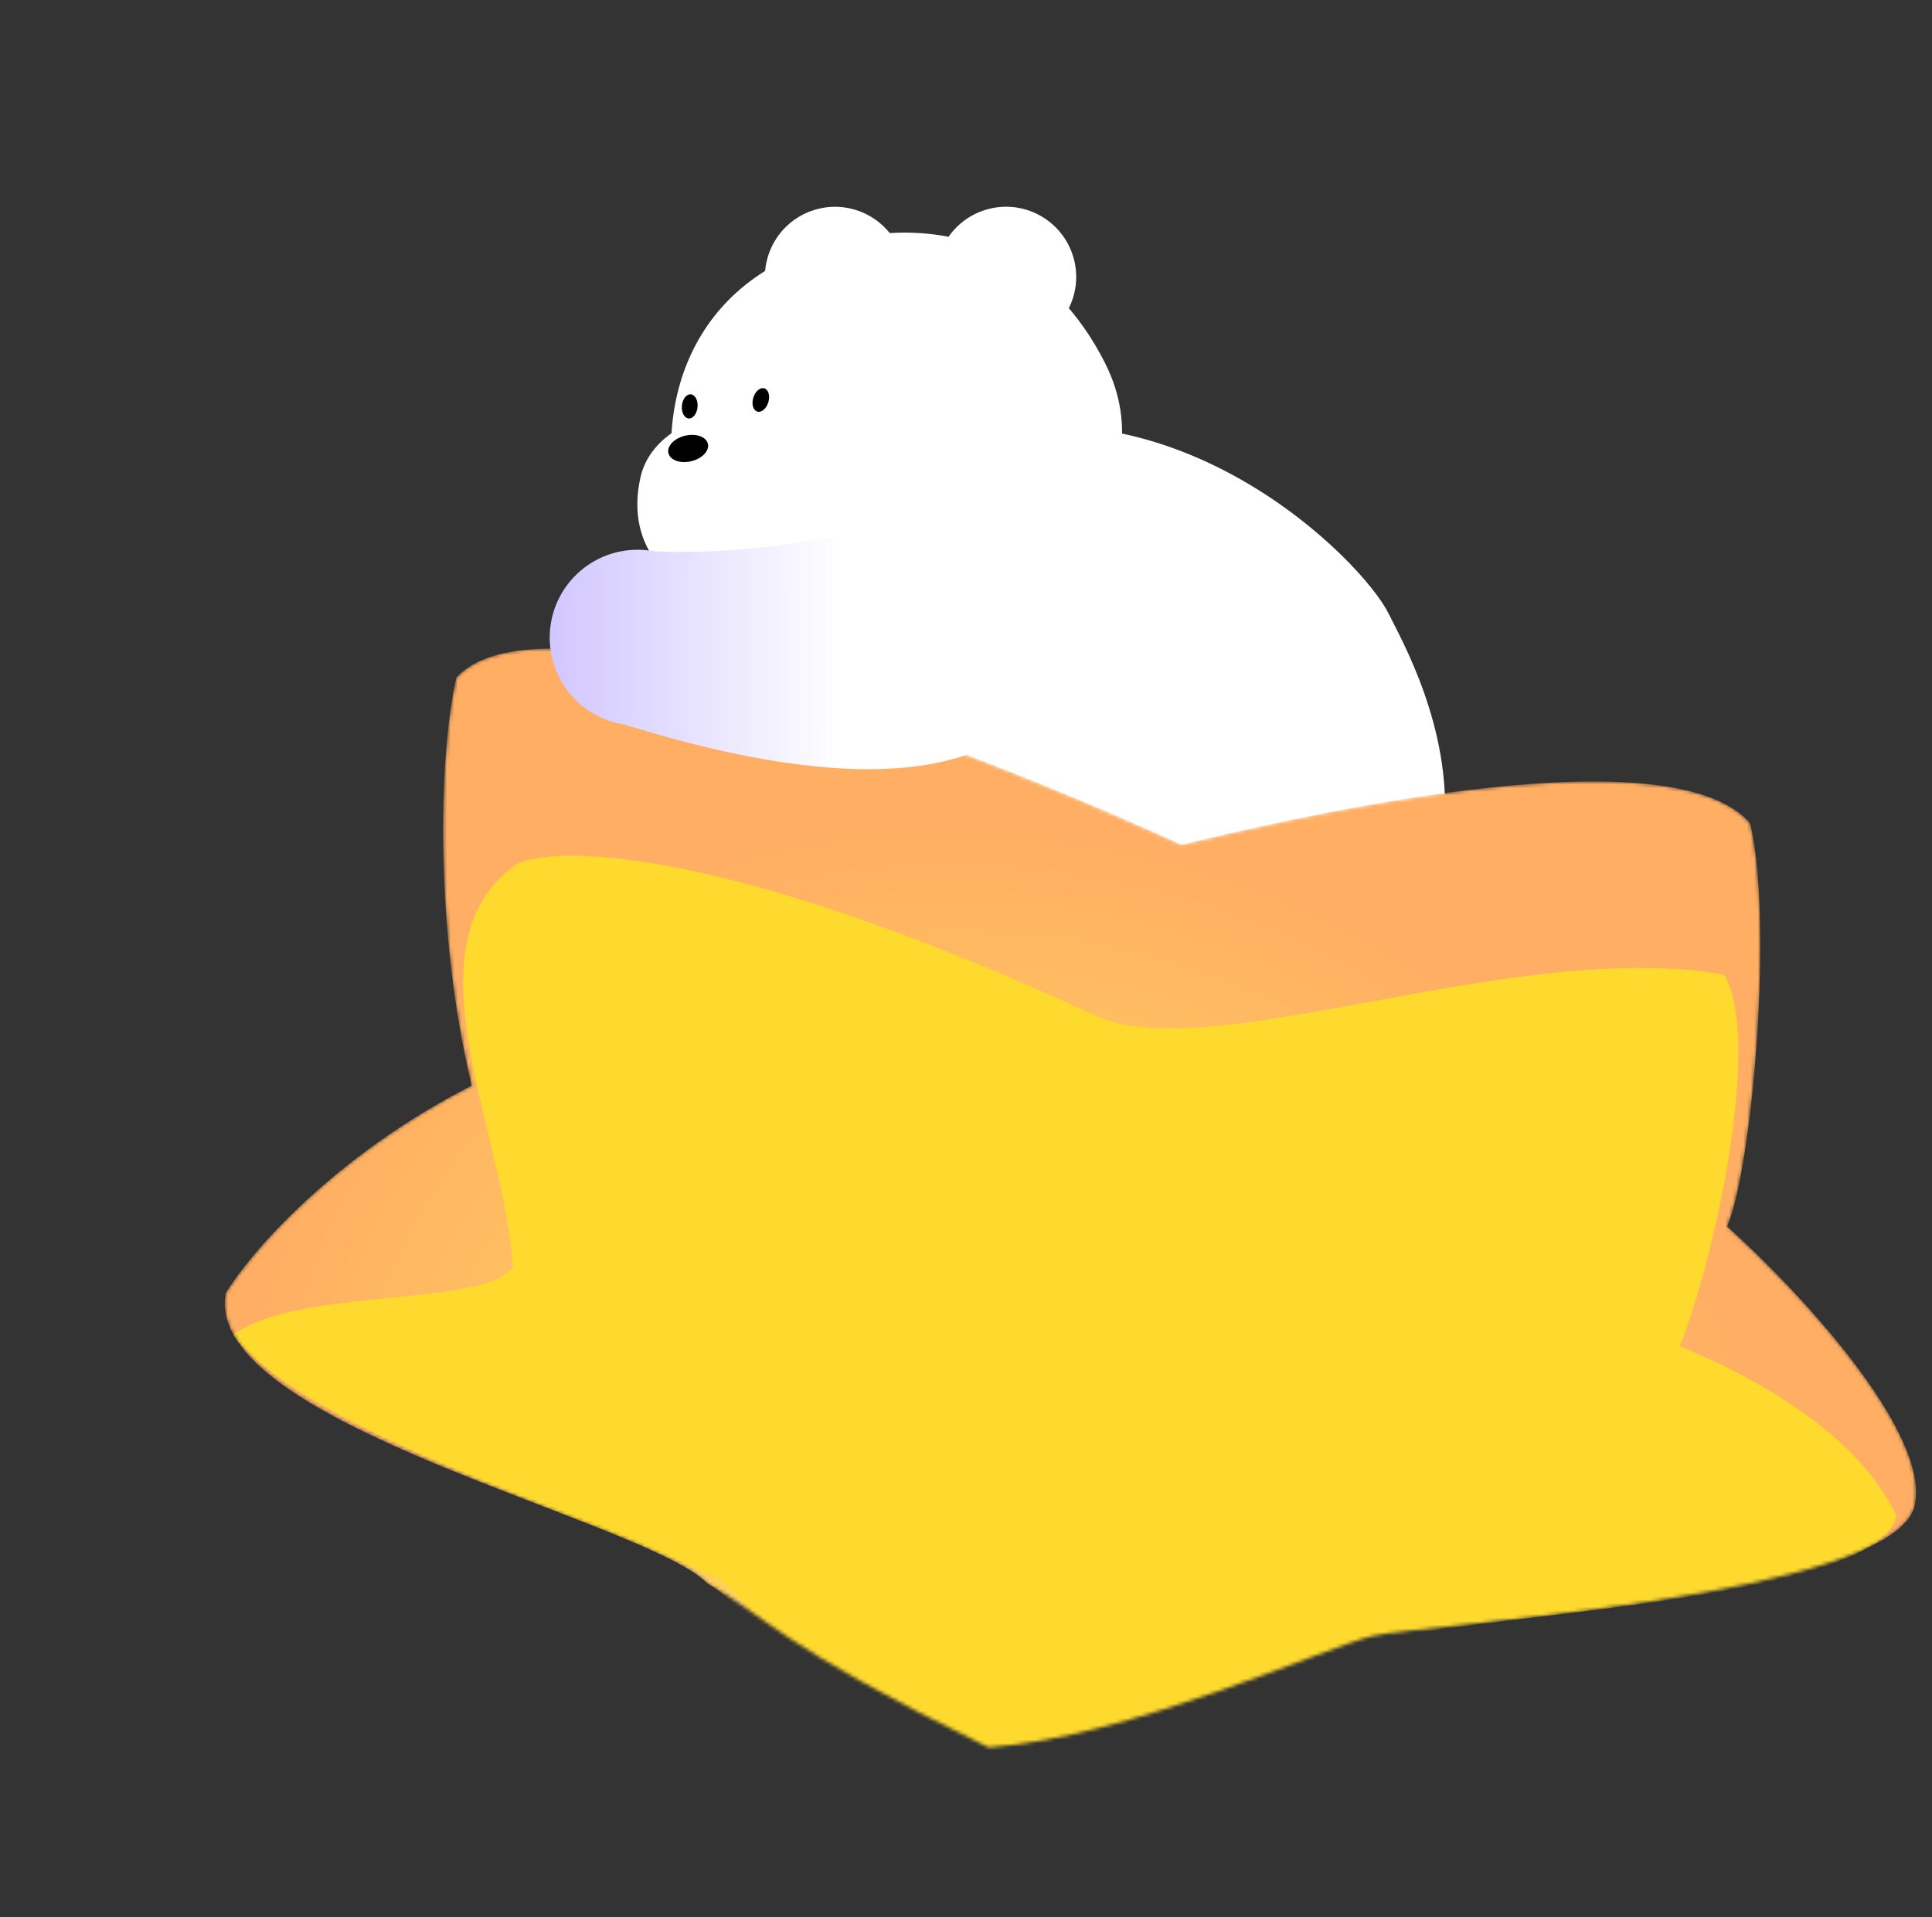 <svg width="538" height="534" viewBox="0 0 538 534" fill="none" xmlns="http://www.w3.org/2000/svg">
<rect x="0" y="0" width="538" height="534" fill="#333333" stroke="none"/>
<path d="M202.242 243.857C198.606 336.957 231.589 340.17 321.937 309.362C442.395 268.287 393.967 185.661 386.676 170.884C379.385 156.107 327.509 103.71 265.07 122.736C207.43 140.299 204.446 187.417 202.242 243.857Z" fill="white"/>
<ellipse cx="19.517" cy="19.527" rx="19.517" ry="19.527" transform="matrix(-0.957 0.291 0.291 0.957 293.154 52.751)" fill="white"/>
<ellipse cx="19.517" cy="19.527" rx="19.517" ry="19.527" transform="matrix(-0.957 0.291 0.291 0.957 245.52 52.766)" fill="white"/>
<path d="M204.591 169.438C221.792 173.381 238.265 165.549 241.383 151.943C244.502 138.338 234.113 119.634 216.912 115.691C199.711 111.748 181.508 119.184 178.389 132.789C173.769 152.944 187.39 165.495 204.591 169.438Z" fill="white"/>
<path d="M190.244 147.204C203.179 189.657 256.064 176.445 263.029 175.049C289.041 169.833 325.589 136.629 307.724 101.126C293.683 73.222 266.672 57.865 230.707 67.845C191.05 78.849 180.527 115.318 190.244 147.204Z" fill="white"/>
<path d="M252.086 335.489C264.352 329.821 269.7 315.282 264.032 303.015C258.363 290.749 243.824 285.4 231.558 291.069C219.292 296.738 213.943 311.277 219.612 323.543C225.28 335.809 239.819 341.158 252.086 335.489Z" fill="url(#paint0_linear_2937_3507)"/>
<path d="M221.321 210.225C232.4 256.392 231.16 268.508 218.334 307.355L263.653 324.026C285.534 289.978 293.977 263.848 301 216.149L221.321 210.225Z" fill="url(#paint1_linear_2937_3507)"/>
<ellipse cx="3.379" cy="2.189" rx="3.379" ry="2.189" transform="matrix(-0.293 0.956 0.954 0.298 210.765 107.512)" fill="black"/>
<ellipse cx="5.646" cy="3.658" rx="5.646" ry="3.658" transform="matrix(0.974 -0.227 -0.221 -0.975 186.935 129.753)" fill="black"/>
<ellipse cx="3.379" cy="2.189" rx="3.379" ry="2.189" transform="matrix(-0.1 0.995 0.994 0.106 190.226 109.592)" fill="black"/>
<mask id="mask0_2937_3507" style="mask-type:alpha" maskUnits="userSpaceOnUse" x="62" y="180" width="472" height="307">
<path d="M480.983 341.577C488.167 324.379 493.819 256.013 487.342 229.231C464.143 202.623 353.375 229.383 329.027 235.265C329.027 235.265 157.723 155.532 127.082 188.704C122.049 210.536 121.051 259.74 131.345 302.35C92.792 321.971 69.612 349.046 62.841 360.131C56.173 396.531 179.9 423.333 197.074 441.089C213.407 450.028 215.363 457.34 275.278 486.674C314.538 483.846 368.87 458.856 382.262 455.62C395.653 452.385 527.855 444.928 533.224 419.15C537.519 398.527 500.186 358.842 480.983 341.577Z" fill="#FDCD8F"/>
</mask>
<g mask="url(#mask0_2937_3507)">
<path d="M480.983 341.577C488.167 324.379 493.819 256.013 487.342 229.231C464.143 202.623 353.375 229.383 329.027 235.265C329.027 235.265 157.723 155.532 127.082 188.704C122.049 210.536 121.051 259.74 131.345 302.35C92.792 321.971 69.612 349.046 62.841 360.131C56.173 396.531 179.9 423.333 197.074 441.089C213.407 450.028 215.931 476.476 275.846 505.81C315.106 502.983 368.87 458.856 382.262 455.62C395.653 452.385 527.855 444.928 533.224 419.15C537.519 398.527 500.186 358.842 480.983 341.577Z" fill="url(#paint2_radial_2937_3507)"/>
<path d="M305.031 282.866C204.062 236.134 155.648 235.203 144.062 240.579C111.992 262.499 140.715 316.119 142.867 352.965C134.271 364.319 83.589 358.266 64.952 371.788C84.185 398.066 164.796 422.4 199.896 439.689C215.306 450.14 232.275 493.714 279.256 506.846C340.128 492.14 356.696 463.656 386.889 456.362C417.082 449.068 522.153 445.588 528.111 422.245C517.359 399.072 487.716 383.041 467.73 374.984C477.398 351.002 490.889 289.504 480.095 271.495C422.157 261.011 336.946 297.637 305.031 282.866Z" fill="#FFDA2E"/>
</g>
<path d="M158.808 193.322C167.501 203.667 182.935 205.007 193.28 196.315C203.626 187.622 204.966 172.188 196.273 161.843C187.58 151.497 172.147 150.157 161.801 158.85C151.456 167.543 150.116 182.976 158.808 193.322Z" fill="url(#paint3_linear_2937_3507)"/>
<path d="M264.369 146.136C234.462 146.715 217.937 155.53 177.084 153.363L172.908 201.471C211.51 213.635 252.412 220.301 277.402 206.653C302.392 193.005 294.275 145.556 264.369 146.136Z" fill="url(#paint4_linear_2937_3507)"/>
<defs>
<linearGradient id="paint0_linear_2937_3507" x1="239.2" y1="330.134" x2="242.086" y2="231.474" gradientUnits="userSpaceOnUse">
<stop stop-color="#C9CEFF"/>
<stop offset="1" stop-color="white"/>
</linearGradient>
<linearGradient id="paint1_linear_2937_3507" x1="239.2" y1="330.134" x2="242.086" y2="231.474" gradientUnits="userSpaceOnUse">
<stop stop-color="#C9CEFF"/>
<stop offset="1" stop-color="white"/>
</linearGradient>
<radialGradient id="paint2_radial_2937_3507" cx="0" cy="0" r="1" gradientUnits="userSpaceOnUse" gradientTransform="translate(279.576 417.56) rotate(-76.502) scale(187.086 217.587)">
<stop stop-color="#FFE35D"/>
<stop offset="1" stop-color="#FFAE63"/>
</radialGradient>
<linearGradient id="paint3_linear_2937_3507" x1="234.634" y1="174.036" x2="74.924" y2="173.731" gradientUnits="userSpaceOnUse">
<stop stop-color="white"/>
<stop offset="1" stop-color="#A490FE"/>
</linearGradient>
<linearGradient id="paint4_linear_2937_3507" x1="234.634" y1="174.036" x2="74.924" y2="173.731" gradientUnits="userSpaceOnUse">
<stop stop-color="white"/>
<stop offset="1" stop-color="#A490FE"/>
</linearGradient>
</defs>
</svg>
